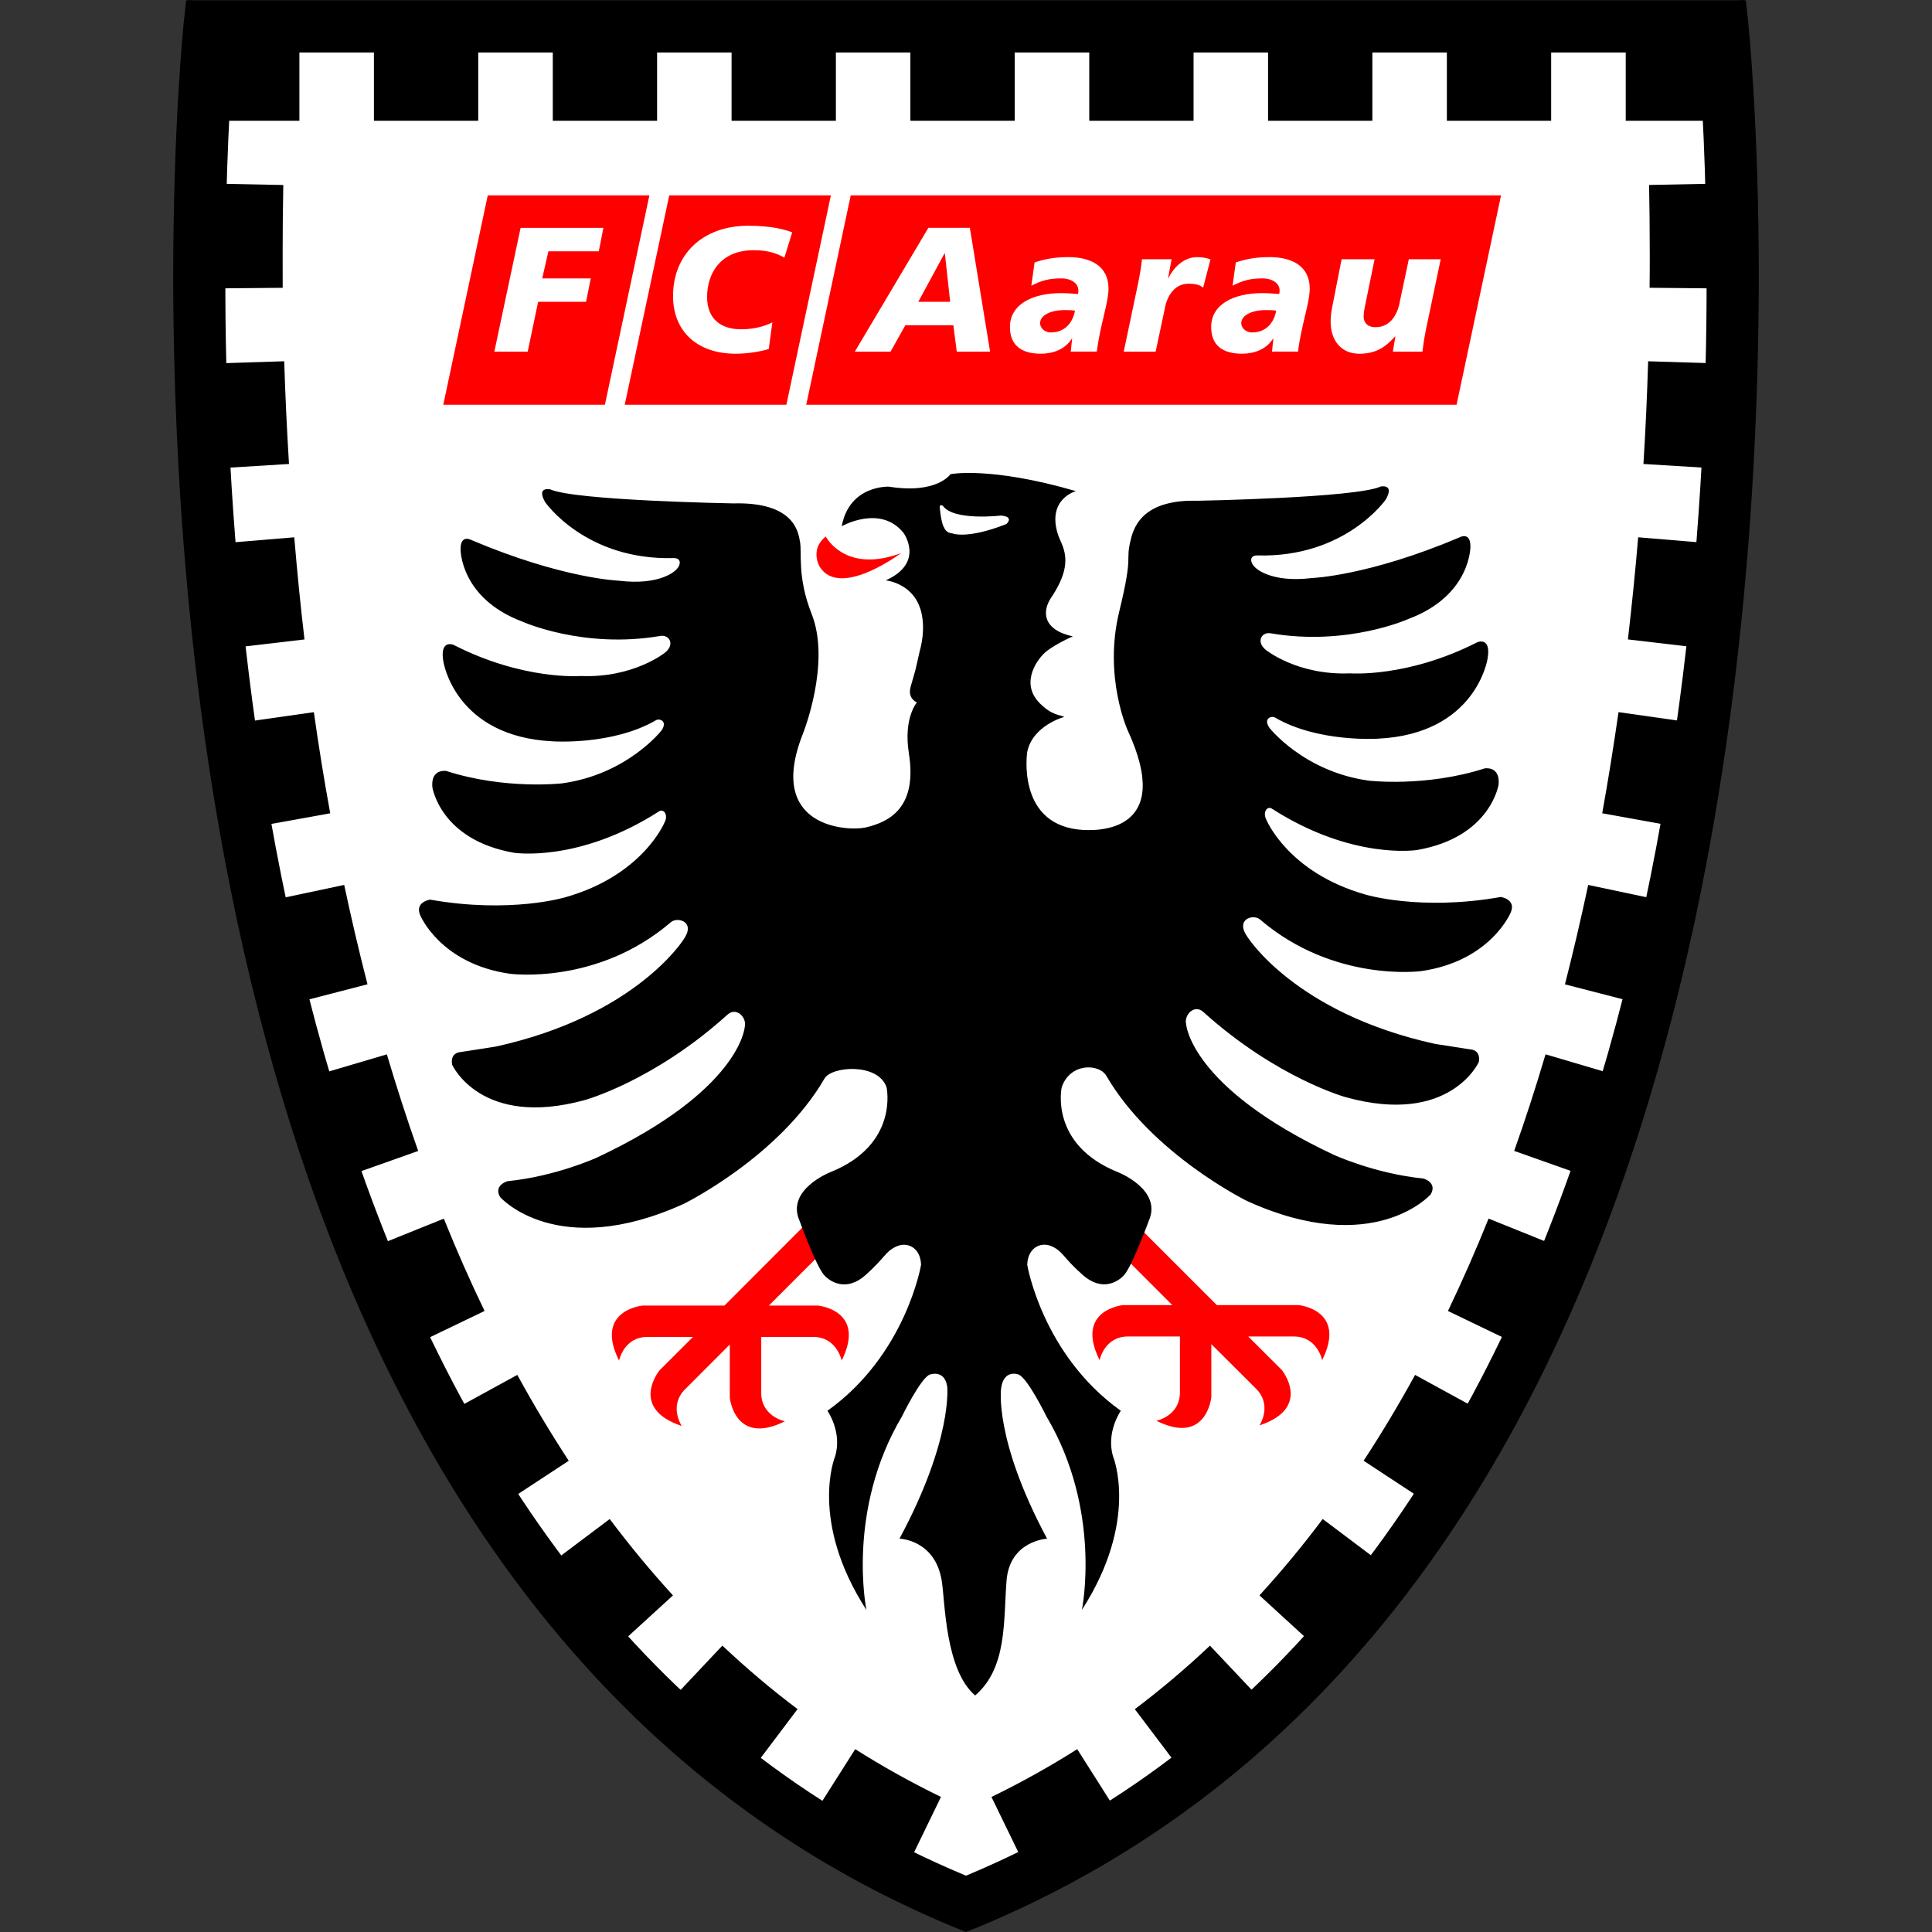 <?xml version="1.0" encoding="UTF-8" standalone="no"?>
<svg
   xmlns:dc="http://purl.org/dc/elements/1.1/"
   xmlns:cc="http://creativecommons.org/ns#"
   xmlns:rdf="http://www.w3.org/1999/02/22-rdf-syntax-ns#"
   xmlns:svg="http://www.w3.org/2000/svg"
   xmlns="http://www.w3.org/2000/svg"
   xmlns:sodipodi="http://sodipodi.sourceforge.net/DTD/sodipodi-0.dtd"
   xmlns:inkscape="http://www.inkscape.org/namespaces/inkscape"
   height="349.064"
   viewBox="-62.57 0 697.98 697.98"
   width="349.064"
   version="1.1"
   id="svg56"
   sodipodi:docname="Wappen_FCAg.svg"
   inkscape:version="0.92.4 (5da689c313, 2019-01-14)">
  <rect x="-62.57" y="0" width="697.98" height="697.98" fill="#333333" stroke="none"/>
  <defs
     id="defs60" />
  <sodipodi:namedview
     pagecolor="#ffffff"
     bordercolor="#666666"
     borderopacity="1"
     objecttolerance="10"
     gridtolerance="10"
     guidetolerance="10"
     inkscape:pageopacity="0"
     inkscape:pageshadow="2"
     inkscape:window-width="640"
     inkscape:window-height="480"
     id="namedview58"
     showgrid="false"
     inkscape:zoom="0.6760942"
     inkscape:cx="143.2403"
     inkscape:cy="174.53189"
     inkscape:window-x="0"
     inkscape:window-y="0"
     inkscape:window-maximized="0"
     inkscape:current-layer="svg56" />
  <g
     transform="matrix(0.5,0,0,-0.5,0,697.98)"
     id="g54">
    <g
       id="g14">
      <path
         d="m 1119.39,1376.88 c 0,0 113.64,-1087.419 -546.538,-1356.56 C -87.324,289.461 26.309,1376.88 26.309,1376.88 H 1119.39"
         id="path2"
         inkscape:connector-curvature="0"
         style="fill:#ffffff" />
      <g
         id="g12">
        <path
           d="M 37.695,1194.96 C 37.031,876.449 101.973,236.641 572.832,40.691 1043.65,236.68 1108.61,876.449 1107.95,1194.91 c 0,78.08 -3.69,136.09 -5.82,163.12 H 43.574 c -2.129,-27.01 -5.879,-84.96 -5.879,-163.07 z M 565.723,2.852 C 60.801,210.879 0.605,872.367 0,1194.96 c 0,111.49 7.52,183.4 7.52,183.89 l 1.836,16.88 H 1119.36 v -18.83 18.83 h 16.99 l 1.76,-16.88 c 0.05,-0.49 7.57,-72.46 7.57,-183.94 C 1145.02,872.367 1084.82,210.961 579.98,2.852 L 572.813,0 l -7.09,2.852"
           id="path4"
           inkscape:connector-curvature="0" />
        <path
           d="m 5.938,1318.6 c 2.168,48.36 5.019,76.76 5.098,77.36 v -0.06 l 74.941,-7.5 c 0.059,-0.13 -2.676,-26.4 -4.727,-73.14 z M 3.711,1212.04 c 0,18.39 0.176,35.72 0.488,51.83 v -0.08 l 75.352,-1.5 c -0.312,-15.61 -0.469,-32.38 -0.469,-50.25 0,-7.8 0,-15.81 0.039,-24.03 l -75.293,-0.66 c -0.117,8.4 -0.117,16.64 -0.117,24.69 z m 1.191,-79.42 v -0.06 z m 0,-0.06 75.312,2.37 c 0.742,-23.68 1.875,-48.5 3.457,-74.22 L 8.418,1056.1 c -1.641,26.56 -2.773,52.09 -3.516,76.46 z m 7.461,-131.05 75.117,6.23 c 2.012,-24.025 4.414,-48.674 7.383,-73.81 l -74.883,-8.77 c -3.008,26.016 -5.566,51.524 -7.617,76.35 z M 27.012,870.785 h 0.059 l 74.571,10.606 c 3.398,-24.102 7.324,-48.496 11.816,-73.067 L 39.297,794.945 c -4.668,25.547 -8.73,50.84 -12.285,75.84 z m 22.812,-129.844 73.731,15.625 c 5.097,-23.925 10.664,-47.89 16.836,-71.796 L 67.441,665.883 C 60.957,690.941 55.098,716 49.824,740.941 Z m 32.266,-128.144 72.285,21.348 c 6.973,-23.418 14.473,-46.719 22.637,-69.805 l -70.996,-25.176 c -8.653,24.414 -16.602,48.984 -23.926,73.633 z m 43.535,-125.508 69.922,28.145 c 9.082,-22.579 18.887,-44.844 29.433,-66.7 l -67.929,-32.695 c -11.27,23.438 -21.738,47.227 -31.426,71.25 z m 56.914,-120.898 c 0,-0.02 0.02,-0.02 0.02,-0.039 l -0.02,-0.024 z m 0.02,-0.039 66.074,36.191 c 11.621,-21.254 24.043,-41.953 37.168,-62.055 l -62.949,-41.347 c -14.356,21.839 -27.774,44.281 -40.293,67.211 z m 72.617,-113.223 60.234,45.269 c 14.395,-19.179 29.61,-37.578 45.703,-55.187 l -55.625,-50.859 c -17.812,19.488 -34.57,39.757 -50.312,60.777 z m 89.961,-101.039 51.679,54.851 c 17.207,-16.23 35.235,-31.55 54.317,-45.882 l -45.41,-60.2 c -21.309,16.063 -41.465,33.192 -60.586,51.231 z m 107.265,-83.609 40.391,63.629 c 19.727,-12.461 40.312,-24.019 61.973,-34.507 l -32.93,-67.793 c -24.219,11.742 -47.344,24.703 -69.434,38.672"
           id="path6"
           inkscape:connector-curvature="0" />
        <path
           d="m 1059.96,1388.36 h 0.08 l 74.94,7.58 c 0.06,-0.6 2.91,-29 5.04,-77.38 l -75.31,-3.28 c -2.07,46.74 -4.67,73.01 -4.75,73.08 z m 6.8,-200.33 c 0.13,8.18 0.13,16.21 0.13,23.97 0,17.91 -0.19,34.72 -0.48,50.31 l 75.37,1.52 c 0.31,-16.09 0.47,-33.44 0.47,-51.83 0,-7.99 0,-16.25 -0.04,-24.69 z m -4.44,-127.32 c 1.61,25.74 2.68,50.54 3.4,74.22 l 75.32,-2.37 c -0.73,-24.33 -1.88,-49.94 -3.52,-76.44 z m -11.21,-126.761 c 2.89,25.117 5.39,49.766 7.41,73.791 l 75.05,-6.25 c -2.05,-24.806 -4.55,-50.314 -7.57,-76.33 z m -18.57,-125.625 c 4.43,24.59 8.3,48.985 11.78,73.086 l 74.63,-10.625 c -3.58,-25 -7.64,-50.312 -12.25,-75.859 z m -26.93,-123.613 c 6.11,23.965 11.69,47.891 16.79,71.797 l -0.06,0.058 73.81,-15.605 c -5.29,-24.922 -11.13,-49.981 -17.61,-75.059 z M 968.926,564.379 c 8.203,23.047 15.722,46.309 22.656,69.785 l 72.268,-21.348 c -7.29,-24.707 -15.24,-49.218 -23.83,-73.613 z M 921.074,448.715 c 10.469,21.836 20.254,44.121 29.356,66.758 l 69.9,-28.164 c -9.7,-24.102 -20.13,-47.891 -31.424,-71.25 z M 860.137,340.512 c 13.164,20.078 25.547,40.777 37.187,62.011 l 66.094,-36.152 c -12.5,-22.949 -25.918,-45.41 -40.293,-67.25 z M 784.883,243.23 c 16.074,17.551 31.308,35.989 45.703,55.168 l 60.176,-45.269 c -15.703,-21.02 -32.461,-41.328 -50.293,-60.801 z M 694.824,161 c 19.063,14.391 37.149,29.691 54.317,45.941 v -0.062 L 800.84,152.07 c -19.102,-18 -39.336,-35.129 -60.567,-51.211 z M 591.23,97.578 c 21.622,10.512 42.247,22.031 61.973,34.531 L 693.555,68.519 C 671.465,54.5 648.398,41.531 624.18,29.809 l -32.95,67.769"
           id="path8"
           inkscape:connector-curvature="0" />
        <path
           d="m 15.84,1308.71 v 75.36 h 75.352 v -75.36 z m 129.199,0 v 75.36 h 75.371 v -75.36 z m 129.238,0 v 75.36 h 75.371 v -75.36 z m 129.18,0 v 75.36 h 75.371 v -75.36 z m 129.199,0 v 75.36 h 75.371 v -75.36 z m 129.239,0 v 75.36 h 75.371 v -75.36 z m 129.199,0 v 75.36 h 75.371 v -75.36 z m 129.199,0 v 75.36 h 75.352 v -75.36 z m 129.237,0 v 75.36 h 75.37 v -75.36 h -75.37"
           id="path10"
           inkscape:connector-curvature="0" />
      </g>
    </g>
    <g
       id="g26">
      <g
         id="g22"
         style="fill:#ff0000">
        <path
           d="m 339.16,452.621 h 59.141 l 66.484,66.563 15.762,-16.426 -50.137,-50.137 h 35.508 c 0,0 35.195,-3.32 17.09,-39.746 0,0 -3.457,17.07 -20.488,17.07 H 424.902 V 389.48 c 0,-17.039 17.09,-20.468 17.09,-20.468 -36.367,-18.114 -39.824,17.09 -39.824,17.09 v 38.394 l -32.305,-32.348 c -12.031,-12.089 -2.422,-26.519 -2.422,-26.519 -38.496,12.851 -15.996,40.234 -15.996,40.234 l 24.102,24.082 h -32.988 c -16.993,0 -20.391,-17.07 -20.391,-17.07 -18.203,36.426 16.992,39.746 16.992,39.746"
           id="path16"
           inkscape:connector-curvature="0" />
        <path
           d="m 813.105,452.973 h -59.023 l -66.562,66.543 -15.704,-16.446 50.079,-50.097 h -35.508 c 0,0 -35.196,-3.321 -17.012,-39.785 0,0 3.379,17.089 20.41,17.089 h 37.617 v -40.425 c 0,-17.071 -17.011,-20.454 -17.011,-20.454 36.308,-18.128 39.707,17.032 39.707,17.032 v 38.34 l 32.343,-32.25 c 12.032,-12.09 2.442,-26.481 2.442,-26.481 38.496,12.789 16.055,40.137 16.055,40.137 l -24.161,24.101 h 32.95 c 17.031,0 20.449,-17.089 20.449,-17.089 18.183,36.464 -17.071,39.785 -17.071,39.785"
           id="path18"
           inkscape:connector-curvature="0" />
        <path
           d="m 471.504,1008.32 c 0,0 13.769,-27.144 54.394,-12.027 0,0 -44.433,-33.398 -58.886,-9.648 0,0 -7.246,12.343 4.492,21.675"
           id="path20"
           inkscape:connector-curvature="0" />
      </g>
      <path
         d="m 602.031,1017.31 c -28.789,-11.33 -39.121,-6.72 -39.121,-6.72 -4.707,0.33 -5.781,4.02 -5.781,4.02 -2.344,3.03 -3.301,15.2 -3.301,15.2 0.293,2.07 2.324,0.66 2.324,0.66 7.754,-11.09 41.797,-7.03 41.797,-7.03 10.176,-0.7 4.082,-6.13 4.082,-6.13 M 531.563,851.586 c 6.113,-38.418 -13.145,-49.356 -31.387,-53.535 -12.207,-2.774 -72.422,-0.567 -45.078,68.008 0,0 20.273,50.664 6.25,86.211 -10.684,27.109 -6.875,44.16 -8.477,52.44 -1.211,6.35 -3.711,28.71 -48.144,27.52 0,0 -114.278,1.99 -132.344,10.16 0,0 -10.195,2.26 -3.613,-9.26 0,0 29.101,-42.15 92.851,-40.411 5.606,0.078 5.567,-4.903 1.504,-8.672 0,0 -10.625,-11.426 -41.25,-7.656 0,0 -40.449,1.406 -106.426,29.379 0,0 -7.89,4.47 -7.812,-6.665 0,0 -0.43,-35.332 44.648,-52.285 0,0 44.024,-19.902 99.707,-10.351 6.231,1.074 10.762,-5.762 3.653,-11.856 0,0 -22.832,-18.711 -61.231,-17.09 0,0 -41.348,-3.339 -91.855,22.5 0,0 -10.235,4.317 -7.325,-12.168 0,0 8.243,-54.14 79.2,-57.558 0,0 43.203,-2.949 74.433,15.293 2.481,1.484 8.672,-0.645 3.926,-7.461 0,0 -24.785,-31.797 -71.934,-38.184 0,0 -41.015,-4.746 -83.593,8.965 0,0 -11.192,1.856 -10.02,-11.64 0,0 5.586,-38.106 58.867,-47.442 0,0 46.719,-7.48 104.942,29.902 3.398,2.188 6.816,-2.695 4.023,-7.89 0,0 -15.547,-38.242 -71.582,-54.141 0,0 -39.453,-12.07 -97.851,-1.758 0,0 -11.231,-1.621 -7.207,-11.171 0,0 14.355,-35.157 64.804,-42.383 0,0 62.988,-8.555 116.367,37.265 4.766,4.102 18.262,0.391 9.161,-12.5 0,0 -34.356,-55.156 -135.704,-77.382 0,0 -15.957,-2.559 -26.64,-4.141 0,0 -6.387,-0.859 -4.863,-9.004 0,0 20.839,-46.211 96.074,-25.43 -0.586,-0.136 49.629,13.457 102.929,61.7 6.387,5.742 14.122,-2.11 12.403,-8.965 0,0 -2.91,-45.567 -106.621,-94.278 0,0 -29.532,-13.613 -64.766,-17.148 0,0 -10.391,-2.852 -5.332,-11.524 0,0 41.094,-46.464 132.793,-4.785 0,0 68.711,33.828 101.562,90.469 5.215,9.043 38.946,11.426 44.844,-6.367 0,0 9.219,-41.328 -40.644,-61.289 0,0 -32.246,-12.598 -22.227,-35.117 0,0 11.973,-32.891 17.832,-39.336 4.238,-4.668 16.016,-12.403 30.156,0.371 14.219,12.773 13.653,16.426 21.719,20.293 7.988,3.906 17.774,-0.645 18.086,-13.184 0,0 -10.879,-64.922 -67.637,-105.414 0,0 10.938,-15.562 5.489,-33.082 0,0 -19.024,-46.168 22.675,-110.84 0,0 -14.785,71.68 25.625,139.762 0,0 13.926,28.559 20.411,30.394 0,0 10.488,3.75 12.343,-8.824 0,0 4.18,-37.89 -34.492,-109.832 0,0 25.742,-0.597 30.547,-30.508 2.422,-15.211 2.422,-64.191 24.121,-82.769 23.223,19.937 20.41,53.769 22.676,82.828 2.207,29.051 29.297,30.449 29.297,30.449 -38.594,71.942 -33.223,108.582 -33.223,108.582 1.856,14.02 12.324,10.133 12.324,10.133 6.485,-1.855 20.45,-30.394 20.45,-30.394 40.41,-68.122 25.605,-139.758 25.605,-139.758 41.66,64.679 22.539,110.797 22.539,110.797 -5.293,17.582 5.586,33.062 5.586,33.062 -56.758,40.512 -67.617,105.434 -67.617,105.434 0.332,12.539 10.058,17.09 18.086,13.222 8.047,-3.886 7.48,-7.578 21.738,-20.293 14.18,-12.734 25.84,-5.097 30.078,-0.41 5.918,6.446 17.93,39.317 17.93,39.317 9.961,22.558 -22.285,35.117 -22.285,35.117 -49.844,20.019 -40.645,61.328 -40.645,61.328 5.957,17.754 27.031,17.305 32.285,8.242 32.93,-56.601 101.582,-90.371 101.582,-90.371 91.739,-41.719 132.715,4.727 132.715,4.727 5.098,8.613 -5.215,11.484 -5.215,11.484 -35.254,3.535 -64.843,17.168 -64.843,17.168 -103.653,48.711 -106.602,94.277 -106.602,94.277 -1.719,6.856 6.016,14.727 12.363,8.946 53.418,-48.204 103.633,-61.836 103.067,-61.641 75.156,-20.801 95.996,25.371 95.996,25.371 1.523,8.223 -4.883,9.004 -4.883,9.004 -10.684,1.621 -26.641,4.141 -26.641,4.141 -101.328,22.226 -135.703,77.421 -135.703,77.421 -9.023,12.852 4.375,16.641 9.18,12.481 53.398,-45.762 116.348,-37.305 116.348,-37.305 50.468,7.227 64.824,42.442 64.824,42.442 4.023,9.57 -7.227,11.132 -7.227,11.132 -58.32,-10.351 -97.812,1.758 -97.812,1.758 -56.094,15.918 -71.602,54.102 -71.602,54.102 -2.773,5.332 0.625,10.137 4.004,7.969 58.262,-37.422 104.981,-29.883 104.981,-29.883 53.261,9.258 58.867,47.383 58.867,47.383 1.133,13.593 -10.039,11.582 -10.039,11.582 -42.578,-13.692 -83.555,-8.887 -83.555,-8.887 -47.187,6.406 -71.973,38.164 -71.973,38.164 -4.746,6.836 1.446,8.906 3.965,7.48 31.231,-18.222 74.414,-15.293 74.414,-15.293 70.938,3.438 79.16,57.54 79.16,57.54 2.95,16.484 -7.324,12.168 -7.324,12.168 -50.547,-25.801 -91.836,-22.5 -91.836,-22.5 -38.398,-1.622 -61.211,17.089 -61.211,17.089 -7.129,6.094 -2.597,12.93 3.614,11.856 55.742,-9.531 99.726,10.39 99.726,10.39 45.059,16.895 44.688,52.247 44.688,52.247 0.058,11.19 -7.91,6.64 -7.91,6.64 -65.879,-27.91 -106.387,-29.336 -106.387,-29.336 -30.606,-3.789 -41.231,7.637 -41.231,7.637 -4.062,3.809 -4.101,8.809 1.582,8.672 63.653,-1.738 92.774,40.387 92.774,40.387 6.582,11.57 -3.653,9.4 -3.653,9.4 -17.988,-8.22 -132.324,-10.28 -132.324,-10.28 -37.754,1.02 -45.547,-17.03 -48.144,-27.51 -4.453,-17.759 2.187,-8.853 -8.438,-52.466 -11.601,-47.461 6.211,-86.191 6.211,-86.191 33.399,-72.52 -20.254,-73.262 -36.152,-71.348 -44.317,5.332 -36.563,56.016 -36.563,56.016 3.868,19.199 26.817,25.351 26.817,25.351 -2.832,1.465 -8.828,0.879 -17.637,9.727 -16.055,16.054 1.309,34.316 1.309,34.316 5.39,6.778 22.48,14.102 22.48,14.102 -22.051,4.824 -22.246,18.203 -15.703,27.949 17.91,26.66 7.598,37.124 4.805,46.094 -7.832,25.35 13.105,30.92 13.105,30.92 -62.09,18.03 -90.625,12.26 -90.625,12.26 0,0 -9.59,-14.57 -44.453,-9.04 0,0 -28.535,1.39 -34.141,-28.59 0,0 27.871,15.95 44.61,-4.75 0,0 15.801,-21.562 -12.793,-34.355 0,0 18.691,-1.738 24.785,-20.039 0,0 5.098,-12.129 -0.352,-31.543 -3.574,-15.859 -2.129,-10.234 -6.406,-25.117 -1.699,-5.879 0.606,-9.629 4.473,-11.524 0,0 -9.864,-11.172 -5.781,-36.816"
         id="path24"
         inkscape:connector-curvature="0" />
    </g>
    <g
       id="g52">
      <g
         id="g34"
         style="fill:#ff0000">
        <path
           d="M 227.285,1254.79 H 344.082 L 311.934,1103.5 H 195.156 l 32.129,151.29"
           id="path28"
           inkscape:connector-curvature="0" />
        <path
           d="M 358.418,1254.79 H 475.215 L 443.047,1103.5 H 326.27 l 32.148,151.29"
           id="path30"
           inkscape:connector-curvature="0" />
        <path
           d="M 489.551,1254.79 H 959.434 L 927.305,1103.5 H 457.402 l 32.149,151.29"
           id="path32"
           inkscape:connector-curvature="0" />
      </g>
      <g
         id="g50"
         style="fill:#ffffff">
        <path
           d="m 251.016,1231.31 h 59.824 l -3.32,-16.93 h -36.407 l -4.472,-19.57 h 35.097 l -3.437,-16.92 h -34.61 l -7.539,-36.01 h -24.101 l 18.965,89.43"
           id="path36"
           inkscape:connector-curvature="0" />
        <path
           d="m 441.621,1209.79 c -7.558,4.35 -14.726,5.37 -22.305,5.37 -23.925,0 -33.554,-16.87 -33.554,-33.83 0,-15.88 10.117,-23.3 24.492,-23.3 8.574,0 16.367,1.82 22.656,4.98 l -2.578,-19.2 c -5.742,-1.91 -15.742,-3.43 -23.809,-3.43 -28.828,0 -45.371,17.01 -45.371,41.64 0,29.68 20.899,50.84 54.473,50.84 17.148,0 26.777,-2.97 31.641,-4.75 l -5.645,-18.32"
           id="path38"
           inkscape:connector-curvature="0" />
        <path
           d="m 557.559,1212.86 h -0.254 l -18.946,-34.97 h 23.047 z m -11.914,18.47 h 29.98 l 14.609,-89.45 h -24.082 l -2.441,19.08 H 529.004 L 518.34,1141.88 H 492.5 l 53.145,89.45"
           id="path40"
           inkscape:connector-curvature="0" />
        <path
           d="m 634.18,1155.75 c 9.863,0 15.742,6.77 17.402,15.74 -1.914,0.39 -4.727,0.39 -6.133,0.39 -11.035,0.35 -19.082,-3.59 -19.082,-9.49 0,-3.05 2.949,-6.64 7.813,-6.64 m 15.351,-4.52 -0.234,0.28 v -0.28 c -4.863,-7.67 -13.477,-10.85 -22.422,-10.85 -14.355,0 -22.285,6.38 -22.285,19.31 0,16.41 16.367,24.47 36.758,24.47 4.609,0 9.238,-0.37 12.422,-0.64 0.253,0.9 0.253,1.8 0.253,2.69 0,4.73 -4.726,8.58 -12.285,8.58 -8.359,0 -13.965,-1.27 -21.679,-5.25 l 2.324,16.77 c 6.777,2.31 14.082,3.87 24.472,3.87 15.86,0 28.946,-6.29 28.946,-22.68 0,-10.5 -5.899,-25.5 -8.438,-45.58 h -18.847 l 1.015,9.31"
           id="path42"
           inkscape:connector-curvature="0" />
        <path
           d="m 721.387,1208.64 -2.539,-13.71 h 0.234 c 3.731,7.83 11.172,15.23 20.645,15.23 3.066,0 6.66,-0.39 9.746,-1.64 l -5.274,-20.39 c -2.949,2.32 -6.269,2.83 -10.625,2.83 -9.746,0 -15.508,-8.46 -17.168,-18.32 l -6.523,-30.76 h -23.067 l 10.372,49.32 c 1.171,5.78 2.187,11.42 2.812,17.44 h 21.387"
           id="path44"
           inkscape:connector-curvature="0" />
        <path
           d="m 779.551,1155.75 c 9.863,0 15.781,6.77 17.441,15.74 -1.933,0.39 -4.746,0.39 -6.152,0.39 -11.016,0.35 -19.121,-3.59 -19.121,-9.49 0,-3.05 2.988,-6.64 7.832,-6.64 m 15.351,-4.52 -0.234,0.28 v -0.28 c -4.844,-7.67 -13.477,-10.85 -22.402,-10.85 -14.375,0 -22.286,6.38 -22.286,19.31 0,16.41 16.368,24.47 36.739,24.47 4.629,0 9.238,-0.37 12.422,-0.64 0.273,0.9 0.273,1.8 0.273,2.69 0,4.73 -4.746,8.58 -12.285,8.58 -8.359,0 -13.965,-1.27 -21.68,-5.25 l 2.324,16.77 c 6.778,2.31 14.082,3.87 24.473,3.87 15.859,0 28.945,-6.29 28.945,-22.68 0,-10.5 -5.898,-25.5 -8.457,-45.58 h -18.808 l 0.976,9.31"
           id="path46"
           inkscape:connector-curvature="0" />
        <path
           d="m 905.488,1159.32 c -1.172,-5.76 -2.187,-11.41 -2.812,-17.42 H 881.27 l 1.796,10.88 h -0.273 c -6.66,-7.42 -13.594,-12.42 -25.723,-12.42 -13.476,0 -20.761,10 -20.761,23.04 0,4.49 0.39,7.03 1.796,14.1 l 6.133,31.14 h 23.828 l -6.406,-31.27 c -0.644,-3.32 -1.523,-6.64 -1.523,-10.14 0,-3.94 2.539,-7.91 8.945,-7.64 9.766,0 15.488,8.42 17.188,18.3 l 6.523,30.75 h 23.047 l -10.352,-49.32"
           id="path48"
           inkscape:connector-curvature="0" />
      </g>
    </g>
  </g>
</svg>
